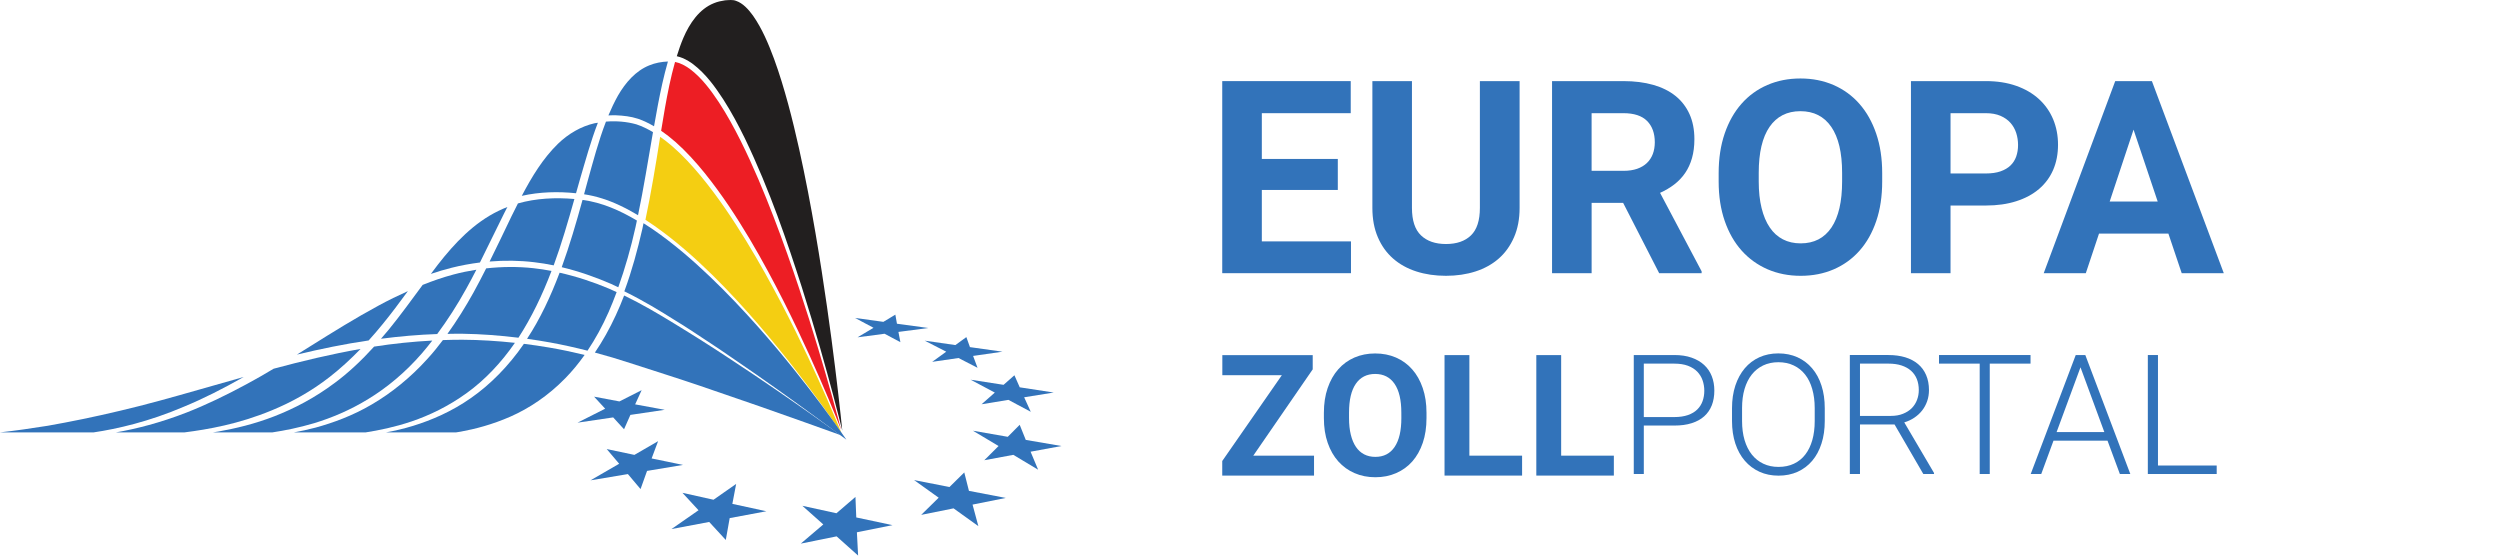 <?xml version="1.0" encoding="utf-8"?>
<svg version="1.1" id="Layer_1" xmlns="http://www.w3.org/2000/svg" xmlns:xlink="http://www.w3.org/1999/xlink" x="0px" y="0px" width="270px" height="60px" viewBox="0 0 270 60" enable-background="new 0 0 270 60" xml:space="preserve">
<g>
	<g>
		<g>
			<g>
				<path fill="#221F1F" d="M73.798,4.103c0.683-1.598,1.726-3.125,3.295-3.755c0.386-0.162,0.799-0.25,1.212-0.312
					c0.424-0.026,0.833-0.086,1.186,0.057c0.736,0.247,1.34,0.912,1.835,1.597c0.987,1.409,1.665,3.041,2.266,4.651
					c0.594,1.621,1.084,3.26,1.527,4.883c0.878,3.251,1.551,6.442,2.142,9.478c0.583,3.037,1.07,5.921,1.484,8.59
					c0.83,5.334,1.386,9.804,1.752,12.933c0.24,2.05,0.394,3.514,0.471,4.289c-0.175-0.713-0.505-2.029-0.987-3.845
					c-0.755-2.831-1.868-6.871-3.388-11.664c-1.542-4.779-3.405-10.361-6.141-16.047c-0.695-1.416-1.446-2.836-2.328-4.21
					c-0.889-1.36-1.865-2.734-3.235-3.79c-0.337-0.265-0.72-0.485-1.123-0.671c-0.201-0.083-0.437-0.16-0.672-0.217
					C73.3,5.402,73.525,4.743,73.798,4.103z"/>
				<path fill="#3273BA" d="M31.736,46.699c0.741-0.134,1.521-0.297,2.348-0.518c1.882-0.517,3.986-1.275,6.076-2.504
					c2.091-1.223,4.167-2.882,6.025-4.945c0.577-0.627,1.119-1.306,1.65-2.004c0.698-0.022,1.395-0.039,2.087-0.037
					c1.923,0.01,3.824,0.132,5.688,0.334c-1.507,2.188-3.273,4.025-5.162,5.393c-1.997,1.457-4.072,2.44-5.984,3.091
					c-1.866,0.63-3.563,0.968-4.98,1.19H31.736L31.736,46.699z"/>
				<path fill="#3273BA" d="M22.99,46.699c0.203-0.032,0.399-0.06,0.609-0.097c1.827-0.326,3.883-0.808,6.027-1.642
					c2.142-0.832,4.375-1.996,6.494-3.583c1.514-1.113,2.94-2.463,4.284-3.944c2.089-0.324,4.189-0.542,6.285-0.652
					c-0.37,0.476-0.747,0.942-1.133,1.391c-1.767,2.036-3.746,3.679-5.753,4.903c-2.003,1.235-4.021,2.062-5.857,2.624
					c-1.691,0.501-3.215,0.798-4.518,0.997H22.99V46.699z"/>
				<path fill="#3273BA" d="M12.512,46.699c2.199-0.379,4.805-1.043,7.638-2.146c2.085-0.815,4.277-1.868,6.527-3.088
					c0.953-0.511,1.913-1.066,2.879-1.644c3.07-0.824,6.204-1.578,9.389-2.137c-1.076,1.107-2.187,2.127-3.336,3.024
					c-2.022,1.578-4.168,2.752-6.242,3.604c-3.6,1.496-6.918,2.063-9.438,2.386H12.512z"/>
				<path fill="#3273BA" d="M41.146,36.586c0.29-0.333,0.579-0.666,0.86-1.011c1.25-1.537,2.432-3.172,3.643-4.808
					c1.088-0.432,2.193-0.821,3.328-1.121c0.813-0.218,1.641-0.386,2.471-0.517c-0.355,0.694-0.716,1.377-1.09,2.045
					c-0.965,1.753-2.02,3.388-3.141,4.902C45.197,36.145,43.165,36.324,41.146,36.586z"/>
				<path fill="#3273BA" d="M49.929,36.044c-0.533-0.007-1.069,0.007-1.605,0.014c1.004-1.397,1.938-2.891,2.808-4.455
					c0.472-0.853,0.926-1.731,1.374-2.618c1.708-0.189,3.426-0.204,5.114-0.019c0.655,0.069,1.302,0.173,1.943,0.294
					c-0.993,2.616-2.177,5.059-3.571,7.214C54.008,36.23,51.985,36.074,49.929,36.044z"/>
				<path fill="#3273BA" d="M55.936,21.97c1.968-0.559,4.063-0.656,6.1-0.478c-0.694,2.451-1.387,4.854-2.226,7.134
					c-0.004,0.011-0.01,0.022-0.014,0.033c-0.693-0.142-1.395-0.258-2.104-0.339c-1.586-0.192-3.205-0.21-4.815-0.076
					c0.8-1.607,1.578-3.247,2.368-4.892C55.471,22.892,55.702,22.432,55.936,21.97z"/>
				<path fill="#ED1E24" d="M72.904,6.69c0.584,0.116,1.104,0.397,1.616,0.767c1.266,0.95,2.245,2.276,3.125,3.601
					c0.877,1.338,1.636,2.737,2.337,4.131c1.397,2.8,2.552,5.604,3.585,8.284c1.034,2.682,1.932,5.248,2.724,7.63
					c1.583,4.766,2.75,8.785,3.542,11.604c0.478,1.709,0.814,2.971,1.006,3.706c-0.266-0.678-0.719-1.815-1.361-3.346
					c-1.082-2.57-2.672-6.218-4.822-10.487c-1.078-2.133-2.295-4.418-3.694-6.778c-1.404-2.353-2.981-4.786-4.868-7.127
					c-0.948-1.164-1.973-2.306-3.139-3.34c-0.486-0.43-1.007-0.838-1.553-1.213c0.267-1.643,0.541-3.291,0.888-4.926
					C72.472,8.356,72.67,7.517,72.904,6.69z"/>
				<path fill="#F4CE12" d="M72.577,15.771c1.143,0.992,2.165,2.103,3.111,3.242c1.886,2.287,3.479,4.689,4.907,7.013
					c1.425,2.327,2.671,4.59,3.778,6.702c2.206,4.227,3.848,7.853,4.967,10.4c0.784,1.792,1.298,3.043,1.537,3.636
					c-0.345-0.514-1.066-1.569-2.146-3.063c-1.557-2.146-3.83-5.18-6.797-8.63c-1.486-1.722-3.144-3.551-5.005-5.38
					c-1.862-1.827-3.926-3.667-6.269-5.314c-0.312-0.218-0.63-0.43-0.953-0.639c0.615-2.912,1.111-5.918,1.591-8.961
					C71.74,15.09,72.171,15.419,72.577,15.771z"/>
				<path fill="#3273BA" d="M70.517,14.309c-0.531,3.047-1.005,6.046-1.61,8.935c-0.647-0.388-1.314-0.751-2.013-1.078
					c-1.178-0.555-2.483-0.989-3.816-1.185c0.122-0.45,0.246-0.899,0.367-1.351c0.604-2.166,1.184-4.387,1.999-6.496
					c1.112-0.09,2.254,0.001,3.289,0.296c0.627,0.206,1.221,0.503,1.791,0.841C70.52,14.284,70.518,14.296,70.517,14.309z"/>
				<path fill="#3273BA" d="M60.438,29.451c1.851,0.417,3.645,1.009,5.334,1.723c0.28,0.116,0.55,0.249,0.825,0.373
					c-0.272,0.735-0.563,1.457-0.868,2.158c-0.661,1.5-1.425,2.897-2.278,4.168c-1.312-0.332-2.656-0.635-4.04-0.887
					c-0.818-0.149-1.65-0.279-2.489-0.397C58.336,34.447,59.469,32.016,60.438,29.451z"/>
				<path fill="#3273BA" d="M65.994,30.66c-1.684-0.73-3.468-1.358-5.328-1.804c0.848-2.338,1.565-4.782,2.247-7.266
					c2.114,0.278,4.074,1.158,5.873,2.229c-0.05,0.233-0.095,0.471-0.148,0.703c-0.504,2.269-1.127,4.445-1.863,6.503
					C66.514,30.906,66.26,30.776,65.994,30.66z"/>
				<path fill="#3273BA" stroke="#3273BA" stroke-width="0.25" stroke-miterlimit="10" d="M69.503,24.717
					c0.029-0.134,0.055-0.272,0.082-0.406c0.262,0.167,0.52,0.334,0.772,0.503c2.324,1.593,4.391,3.397,6.267,5.188
					c1.878,1.792,3.557,3.586,5.066,5.28c3.012,3.394,5.326,6.391,6.915,8.509c1.203,1.61,1.979,2.716,2.283,3.157
					c-0.428-0.314-1.493-1.101-3.068-2.263c-2.094-1.526-5.098-3.702-8.775-6.205c-0.914-0.634-1.875-1.282-2.881-1.935
					c-1.004-0.658-2.029-1.355-3.122-2.013c-1.698-1.073-3.507-2.17-5.458-3.13C68.359,29.283,68.975,27.034,69.503,24.717z"/>
				<path fill="#3273BA" d="M66.739,10.327c0.809-1.403,1.913-2.676,3.382-3.268c0.632-0.264,1.341-0.391,2.014-0.417
					c-0.228,0.793-0.426,1.591-0.608,2.389c-0.345,1.54-0.624,3.078-0.892,4.607c-0.54-0.314-1.104-0.597-1.712-0.806
					c-0.811-0.263-1.591-0.345-2.408-0.382c-0.27-0.01-0.538,0.005-0.809,0.015C66.014,11.733,66.352,11.018,66.739,10.327z"/>
				<path fill="#3273BA" d="M60.272,15.517c1.11-1.068,2.464-1.868,3.95-2.208c0.114-0.025,0.234-0.033,0.349-0.053
					c-0.781,2.029-1.348,4.117-1.945,6.148c-0.14,0.491-0.275,0.979-0.416,1.467c-1.919-0.201-3.923-0.154-5.856,0.281
					C57.428,19.103,58.634,17.112,60.272,15.517z"/>
				<path fill="#3273BA" d="M47.286,28.587c1.806-2.32,3.9-4.539,6.572-5.822c0.309-0.153,0.623-0.287,0.941-0.412
					c-0.107,0.207-0.214,0.415-0.319,0.621c-0.91,1.814-1.766,3.623-2.646,5.375c-1.024,0.129-2.043,0.315-3.045,0.566
					c-0.763,0.19-1.514,0.416-2.256,0.667C46.784,29.253,47.032,28.918,47.286,28.587z"/>
				<path fill="#3273BA" d="M33.577,37.354c2.356-1.473,4.784-2.989,7.335-4.366c1.02-0.554,2.074-1.068,3.139-1.548
					c-0.905,1.229-1.797,2.438-2.732,3.575c-0.488,0.606-0.993,1.188-1.504,1.753c-2.623,0.384-5.208,0.919-7.749,1.528
					C32.568,37.983,33.07,37.671,33.577,37.354z"/>
				<path fill="#3273BA" d="M5.161,45.982c2.433-0.428,5.058-0.963,7.808-1.62c2.758-0.644,5.627-1.45,8.589-2.298
					c1.563-0.439,3.154-0.898,4.763-1.352c-0.016,0.01-0.031,0.02-0.047,0.027c-2.203,1.25-4.343,2.33-6.384,3.172
					c-3.822,1.638-7.254,2.412-9.778,2.787H0C1.595,46.522,3.323,46.276,5.161,45.982z"/>
				<path fill="#3273BA" d="M61.053,40.849c-1.853,1.902-3.926,3.263-5.907,4.136c-1.986,0.876-3.841,1.348-5.378,1.631
					c-0.184,0.031-0.349,0.055-0.524,0.084H41.68c0.917-0.166,1.9-0.391,2.941-0.71c1.967-0.609,4.143-1.53,6.239-3.001
					c2.091-1.457,4.067-3.452,5.721-5.855c0.922,0.115,1.837,0.246,2.735,0.402c1.302,0.221,2.575,0.494,3.824,0.795
					C62.49,39.249,61.793,40.095,61.053,40.849z"/>
				<path fill="#3273BA" d="M75.596,41.667c-2.331-0.793-4.879-1.593-7.565-2.464c-1.219-0.401-2.484-0.776-3.784-1.126
					c0.839-1.233,1.595-2.585,2.257-4.023c0.324-0.693,0.623-1.408,0.902-2.139c1.912,0.921,3.695,1.976,5.393,3.015
					c2.17,1.323,4.204,2.613,6.054,3.841c3.715,2.435,6.753,4.559,8.876,6.049c1.546,1.101,2.601,1.849,3.06,2.176
					c-0.571-0.204-1.937-0.693-3.948-1.415C84.137,44.604,80.259,43.259,75.596,41.667z"/>
			</g>
			<g>
				<polygon fill="#3273BA" points="70.375,49.512 71.074,47.646 68.516,49.128 65.525,48.498 66.87,50.086 63.775,51.876 67.812,51.2 69.179,52.82 69.882,50.858 73.763,50.21"/>
				<polygon fill="#3273BA" points="66.223,45.079 67.396,46.359 68.083,44.808 71.793,44.259 68.596,43.671 69.298,42.138 66.898,43.355 64.161,42.839 65.358,44.14 62.373,45.648"/>
				<polygon fill="#3273BA" points="100.259,35.424 96.871,34.962 96.698,33.982 95.404,34.76 92.341,34.337 94.337,35.402 92.617,36.43 95.534,36.044 97.242,36.956 97.03,35.847"/>
				<polygon fill="#3273BA" points="102.194,37.983 100.675,39.079 103.521,38.666 105.574,39.723 105.095,38.44 108.267,37.983 104.754,37.489 104.366,36.407 103.181,37.267 99.867,36.791"/>
				<polygon fill="#3273BA" points="107.44,42.399 106.008,43.661 108.906,43.186 111.323,44.475 110.609,42.907 113.802,42.393 110.131,41.83 109.557,40.529 108.385,41.561 104.828,41.01"/>
				<polygon fill="#3273BA" points="114.642,48.17 110.783,47.51 110.127,45.879 108.838,47.175 105.079,46.518 107.845,48.17 106.304,49.705 109.438,49.123 112.117,50.728 111.303,48.783"/>
				<polygon fill="#3273BA" points="104.646,53.014 104.141,51.023 102.541,52.6 98.718,51.847 101.378,53.751 99.488,55.607 102.983,54.902 105.663,56.825 105.036,54.496 108.624,53.776"/>
				<polygon fill="#3273BA" points="92.477,55.884 92.389,53.668 90.336,55.431 86.655,54.627 88.916,56.64 86.485,58.71 90.354,57.927 92.676,60.001 92.545,57.487 96.393,56.716"/>
				<polygon fill="#3273BA" points="79.505,52.262 77.06,53.972 73.704,53.225 75.441,55.106 72.52,57.138 76.594,56.371 78.385,58.317 78.806,55.955 82.769,55.215 79.094,54.418"/>
			</g>
		</g>
	</g>
	<g>
		<polygon fill="#3273BA" points="145.906,26.07 136.277,26.07 136.277,20.515 144.483,20.515 144.483,17.166 136.277,17.166 
			136.277,12.224 145.879,12.224 145.879,8.76 132.002,8.76 132.002,29.504 145.906,29.504"/>
		<path fill="#3273BA" d="M150.452,27.922c0.703,0.616,1.539,1.082,2.516,1.396c0.973,0.313,2.038,0.469,3.196,0.469
			c1.15,0,2.212-0.156,3.186-0.469c0.974-0.313,1.811-0.779,2.517-1.396c0.701-0.617,1.251-1.385,1.648-2.3
			c0.401-0.917,0.602-1.974,0.602-3.169V8.76h-4.289v13.692c0,1.357-0.32,2.347-0.963,2.969c-0.641,0.622-1.542,0.933-2.7,0.933
			c-1.148,0-2.048-0.312-2.697-0.933c-0.652-0.622-0.977-1.612-0.977-2.969V8.76h-4.274v13.692c0,1.197,0.195,2.253,0.591,3.169
			C149.198,26.538,149.749,27.305,150.452,27.922z"/>
		<path fill="#3273BA" d="M183.776,29.504v-0.199l-4.49-8.477c0.572-0.257,1.085-0.56,1.541-0.911
			c0.457-0.352,0.846-0.763,1.168-1.233s0.57-1.007,0.74-1.609c0.172-0.605,0.259-1.285,0.259-2.045
			c0-1.026-0.175-1.928-0.528-2.707c-0.352-0.778-0.856-1.432-1.51-1.959c-0.654-0.527-1.457-0.926-2.408-1.197
			c-0.949-0.271-2.022-0.407-3.218-0.407h-7.709v20.744h4.274v-7.593h3.404l3.89,7.593H183.776z M178.504,16.632
			c-0.143,0.375-0.354,0.698-0.634,0.968c-0.28,0.271-0.632,0.479-1.054,0.628c-0.423,0.146-0.915,0.221-1.473,0.221h-3.45v-6.226
			h3.435c1.148,0,1.999,0.28,2.556,0.84c0.557,0.562,0.835,1.33,0.835,2.309C178.717,15.836,178.645,16.256,178.504,16.632z"/>
		<path fill="#3273BA" d="M200.835,27.067c0.772-0.873,1.376-1.939,1.802-3.199c0.428-1.257,0.64-2.679,0.64-4.266v-0.912
			c0-1.576-0.217-2.997-0.648-4.26c-0.432-1.263-1.036-2.337-1.815-3.219c-0.778-0.883-1.709-1.559-2.792-2.03
			c-1.082-0.469-2.274-0.705-3.575-0.705c-1.302,0-2.493,0.235-3.575,0.705c-1.085,0.47-2.016,1.146-2.794,2.03
			c-0.778,0.882-1.384,1.957-1.815,3.219c-0.432,1.264-0.648,2.685-0.648,4.26v0.912c0,1.587,0.22,3.009,0.656,4.266
			c0.436,1.259,1.048,2.326,1.829,3.199c0.783,0.874,1.719,1.546,2.801,2.018c1.082,0.468,2.275,0.703,3.575,0.703
			c1.302,0,2.493-0.234,3.576-0.703C199.134,28.613,200.063,27.941,200.835,27.067z M198.948,19.603
			c0,2.176-0.384,3.833-1.152,4.972c-0.771,1.141-1.879,1.709-3.32,1.709c-0.725,0-1.365-0.144-1.924-0.435
			c-0.56-0.289-1.034-0.716-1.415-1.282c-0.389-0.565-0.681-1.263-0.885-2.094c-0.205-0.832-0.308-1.788-0.308-2.869v-0.942
			c0-2.173,0.389-3.827,1.166-4.958c0.781-1.13,1.891-1.695,3.336-1.695c1.444,0,2.553,0.565,3.334,1.695
			c0.777,1.131,1.168,2.784,1.168,4.958V19.603L198.948,19.603z"/>
		<path fill="#3273BA" d="M210.658,22.196h3.818c1.225,0,2.318-0.156,3.281-0.465c0.966-0.308,1.783-0.747,2.452-1.316
			s1.181-1.258,1.533-2.066c0.349-0.808,0.525-1.715,0.525-2.721c0-0.989-0.177-1.901-0.525-2.743
			c-0.353-0.841-0.863-1.567-1.533-2.181c-0.669-0.612-1.486-1.09-2.452-1.432c-0.963-0.341-2.057-0.513-3.281-0.513h-8.093v20.744
			h4.274V22.196z M210.658,12.224h3.818c0.607,0,1.131,0.094,1.574,0.283c0.441,0.191,0.802,0.445,1.082,0.763
			c0.28,0.317,0.487,0.684,0.621,1.098c0.132,0.414,0.197,0.844,0.197,1.29c0,0.447-0.064,0.858-0.197,1.24
			c-0.134,0.38-0.341,0.705-0.621,0.976c-0.28,0.269-0.641,0.481-1.082,0.634c-0.443,0.152-0.967,0.227-1.574,0.227h-3.818V12.224z"
			/>
		<path fill="#3273BA" d="M225.268,29.504l1.425-4.275h7.493l1.438,4.275h4.545L232.405,8.76h-3.961l-7.722,20.744H225.268z
			 M230.423,14.002l2.608,7.765h-5.186L230.423,14.002z"/>
		<path fill="#3273BA" d="M184.047,39.415c-0.366-0.338-0.815-0.6-1.353-0.788c-0.54-0.191-1.16-0.283-1.868-0.283h-4.379v12.85
			h1.085v-5.234h3.294c0.708,0,1.33-0.081,1.87-0.255c0.54-0.17,0.995-0.417,1.354-0.74c0.364-0.323,0.637-0.722,0.823-1.188
			c0.184-0.467,0.275-1,0.275-1.595c0-0.563-0.092-1.082-0.275-1.55C184.687,40.157,184.412,39.753,184.047,39.415z M183.879,43.321
			c-0.123,0.347-0.316,0.65-0.574,0.903c-0.258,0.257-0.594,0.457-1.005,0.602c-0.414,0.143-0.906,0.217-1.477,0.217h-3.292v-5.771
			h3.292c0.57,0,1.063,0.077,1.477,0.231c0.411,0.159,0.747,0.369,1.005,0.637c0.259,0.271,0.452,0.58,0.574,0.936
			c0.123,0.356,0.186,0.732,0.186,1.126C184.065,42.6,184.002,42.975,183.879,43.321z"/>
		<path fill="#3273BA" d="M195.71,39.778c-0.438-0.516-0.967-0.911-1.583-1.193c-0.62-0.277-1.308-0.418-2.065-0.418
			c-0.755,0-1.439,0.141-2.052,0.418c-0.616,0.28-1.141,0.678-1.577,1.193c-0.434,0.516-0.774,1.137-1.016,1.865
			c-0.238,0.73-0.36,1.546-0.36,2.447v1.377c0,0.899,0.122,1.712,0.36,2.438c0.241,0.729,0.584,1.347,1.025,1.859
			c0.441,0.512,0.97,0.907,1.585,1.188c0.614,0.278,1.3,0.418,2.053,0.418c0.759,0,1.446-0.14,2.065-0.418
			c0.616-0.28,1.14-0.676,1.574-1.188c0.435-0.513,0.768-1.131,1.001-1.859c0.238-0.726,0.354-1.539,0.354-2.438v-1.377
			c0-0.903-0.115-1.717-0.354-2.447C196.488,40.915,196.15,40.293,195.71,39.778z M195.989,45.468c0,0.762-0.087,1.451-0.26,2.063
			c-0.175,0.612-0.427,1.133-0.761,1.563c-0.33,0.43-0.739,0.758-1.225,0.987c-0.487,0.23-1.041,0.345-1.663,0.345
			c-0.609,0-1.152-0.114-1.639-0.345c-0.486-0.229-0.899-0.558-1.242-0.987c-0.34-0.43-0.602-0.95-0.786-1.563
			c-0.18-0.612-0.27-1.301-0.27-2.063v-1.396c0-0.76,0.087-1.446,0.267-2.057c0.182-0.612,0.441-1.133,0.776-1.557
			c0.34-0.428,0.754-0.76,1.236-0.991c0.485-0.231,1.032-0.348,1.64-0.348c0.614,0,1.17,0.116,1.656,0.348
			c0.492,0.231,0.903,0.563,1.239,0.991c0.335,0.424,0.59,0.944,0.764,1.557c0.177,0.612,0.268,1.297,0.268,2.057L195.989,45.468
			L195.989,45.468z"/>
		<path fill="#3273BA" d="M206.742,45.113c0.326-0.218,0.61-0.478,0.844-0.776c0.236-0.301,0.418-0.639,0.548-1.01
			c0.13-0.375,0.195-0.772,0.195-1.196c0-0.612-0.104-1.152-0.307-1.625c-0.2-0.471-0.494-0.866-0.873-1.188
			c-0.378-0.319-0.839-0.563-1.377-0.729c-0.54-0.163-1.142-0.246-1.813-0.246h-4.178v12.85h1.097v-5.35h3.734l3.106,5.35h1.156
			v-0.114l-3.213-5.462C206.056,45.5,206.416,45.332,206.742,45.113z M204.204,44.918h-3.326v-5.647h3.08
			c0.529,0,0.999,0.066,1.402,0.197c0.406,0.133,0.749,0.324,1.029,0.569c0.278,0.249,0.487,0.547,0.63,0.901
			c0.14,0.354,0.211,0.749,0.211,1.192c0,0.364-0.062,0.715-0.19,1.055c-0.125,0.338-0.317,0.634-0.564,0.892
			c-0.255,0.255-0.572,0.46-0.952,0.611C205.146,44.843,204.704,44.918,204.204,44.918z"/>
		<polygon fill="#3273BA" points="209.412,39.271 213.807,39.271 213.807,51.193 214.894,51.193 214.894,39.271 219.297,39.271 
			219.297,38.344 209.412,38.344"/>
		<path fill="#3273BA" d="M224.179,38.344l-4.862,12.85h1.137l1.324-3.601h5.834l1.335,3.601h1.128l-4.861-12.85H224.179z
			 M222.113,46.664l2.58-6.996l2.575,6.996H222.113z"/>
		<polygon fill="#3273BA" points="233.06,38.344 231.966,38.344 231.966,51.193 239.403,51.193 239.403,50.276 233.06,50.276"/>
		<polygon fill="#3273BA" points="141.773,39.889 141.773,38.351 132.012,38.351 132.012,40.522 138.439,40.522 132.002,49.79 
			132.002,51.363 141.915,51.363 141.915,49.211 135.355,49.211"/>
		<path fill="#3273BA" d="M152.516,39.889c-0.49-0.557-1.073-0.979-1.751-1.275c-0.681-0.295-1.428-0.441-2.245-0.441
			c-0.814,0-1.562,0.146-2.242,0.441c-0.68,0.296-1.264,0.719-1.751,1.275c-0.489,0.554-0.868,1.227-1.14,2.02
			s-0.407,1.682-0.407,2.672v0.571c0,0.996,0.136,1.888,0.412,2.676c0.272,0.788,0.657,1.457,1.146,2.006
			c0.492,0.551,1.078,0.97,1.758,1.264c0.678,0.297,1.427,0.444,2.243,0.444c0.814,0,1.564-0.147,2.242-0.444
			c0.68-0.294,1.261-0.713,1.748-1.264c0.484-0.549,0.861-1.218,1.13-2.006c0.271-0.79,0.403-1.682,0.403-2.676V44.58
			c0-0.991-0.135-1.881-0.407-2.672C153.384,41.115,153.005,40.442,152.516,39.889z M151.346,45.152
			c0,1.365-0.241,2.403-0.727,3.118c-0.482,0.715-1.176,1.073-2.081,1.073c-0.453,0-0.856-0.092-1.207-0.273
			s-0.647-0.448-0.889-0.804c-0.241-0.354-0.426-0.793-0.554-1.314c-0.129-0.52-0.193-1.122-0.193-1.8v-0.59
			c0-1.365,0.243-2.401,0.733-3.111c0.489-0.709,1.186-1.064,2.09-1.064c0.905,0,1.604,0.356,2.093,1.064
			c0.487,0.71,0.733,1.745,0.733,3.111L151.346,45.152L151.346,45.152z"/>
		<polygon fill="#3273BA" points="158.693,38.351 156.009,38.351 156.009,51.363 164.386,51.363 164.386,49.211 158.693,49.211"/>
		<polygon fill="#3273BA" points="168.605,38.351 165.922,38.351 165.922,51.363 174.296,51.363 174.296,49.211 168.605,49.211"/>
	</g>
</g>
</svg>
